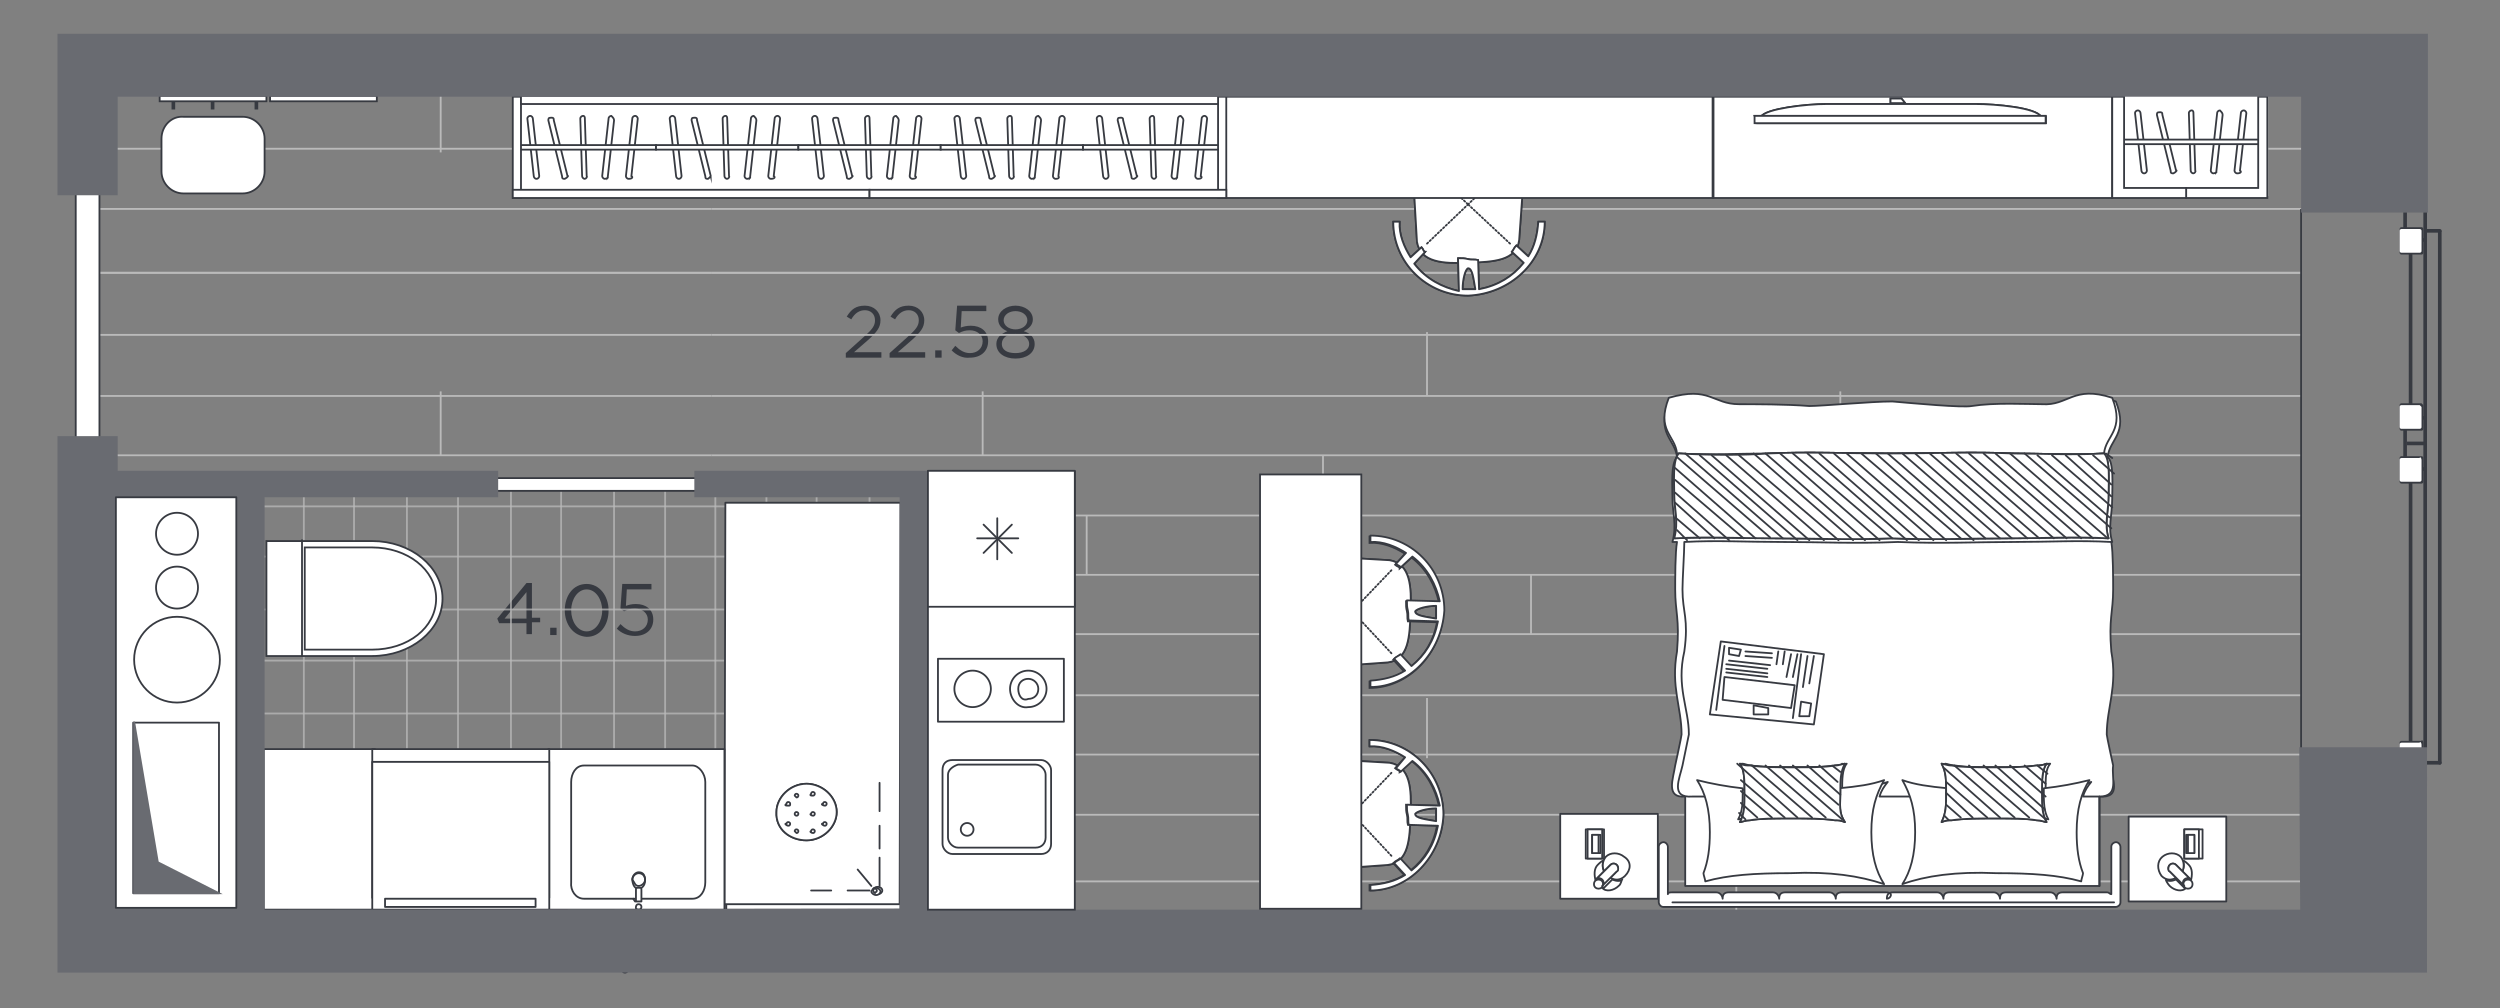 <?xml version="1.0" encoding="utf-8"?>
<!-- Generator: Adobe Illustrator 27.2.0, SVG Export Plug-In . SVG Version: 6.00 Build 0)  -->
<svg version="1.1" id="Слой_1" xmlns="http://www.w3.org/2000/svg" xmlns:xlink="http://www.w3.org/1999/xlink" x="0px" y="0px"
	 viewBox="0 0 274 110.5" style="enable-background:new 0 0 274 110.5;" xml:space="preserve">
<rect x="0" y="0" width="274" height="110.5" fill="#808080" stroke="none"/>
<style type="text/css">
	.st0{fill:#373A41;}
	.st1{opacity:0.74;fill:none;stroke:#BABABA;stroke-width:0.2;stroke-miterlimit:10;enable-background:new    ;}
	.st2{clip-path:url(#SVGID_00000178916490397134276580000015235838948624747193_);}
	.st3{fill:none;}
	.st4{fill:none;stroke:#BABABA;stroke-width:0.2;stroke-miterlimit:10;}
	.st5{fill:#FFFFFF;}
	.st6{fill:#FFFFFF;stroke:#373A41;stroke-width:0.2;stroke-linecap:round;stroke-linejoin:round;stroke-miterlimit:22.926;}
	.st7{fill:none;stroke:#373A41;stroke-width:0.2;stroke-linecap:round;stroke-linejoin:round;stroke-miterlimit:22.926;}
	.st8{fill:#FFFFFF;stroke:#373A41;stroke-width:0.2;stroke-miterlimit:22.926;}
	.st9{fill:none;stroke:#373A41;stroke-width:0.2;stroke-miterlimit:22.926;}
	.st10{fill:#FFFFFF;stroke:#373A41;stroke-width:0.2;stroke-miterlimit:10;}
	.st11{fill:#696B71;stroke:#696B71;stroke-width:0.2;stroke-miterlimit:10;}
	.st12{fill-rule:evenodd;clip-rule:evenodd;fill:#FFFFFF;}
	.st13{fill:#FFFFFF;stroke:#373A41;stroke-width:0.2;stroke-linecap:round;stroke-linejoin:round;stroke-miterlimit:22.926;}
	.st14{fill-rule:evenodd;clip-rule:evenodd;fill:#FFFFFF;stroke:#373A41;stroke-width:0.2;stroke-miterlimit:10;}
	
		.st15{fill:#FFFFFF;stroke:#373A41;stroke-width:0.2;stroke-linecap:round;stroke-linejoin:round;stroke-miterlimit:22.926;stroke-dasharray:0.163,0.243;}
</style>
<g>
	<path class="st0" d="M92.7,38.7l2-1.8c0.9-0.8,1.2-1.2,1.2-1.8c0-0.7-0.5-1.1-1.1-1.1c-0.6,0-1.1,0.3-1.5,1l-0.5-0.3
		c0.5-0.8,1-1.2,2-1.2c1,0,1.7,0.7,1.7,1.6c0,0.8-0.4,1.3-1.4,2.2l-1.5,1.3h3v0.6h-3.9C92.7,39.2,92.7,38.7,92.7,38.7z"/>
	<path class="st0" d="M97.5,38.7l2-1.8c0.9-0.8,1.2-1.2,1.2-1.8c0-0.7-0.5-1.1-1.1-1.1c-0.6,0-1.1,0.3-1.5,1l-0.5-0.3
		c0.5-0.8,1-1.2,2-1.2c1,0,1.7,0.7,1.7,1.6c0,0.8-0.4,1.3-1.4,2.2l-1.5,1.3h3v0.6h-3.9C97.5,39.2,97.5,38.7,97.5,38.7z"/>
	<path class="st0" d="M102.5,38.4h0.7v0.8h-0.7V38.4z"/>
	<path class="st0" d="M104.3,38.4l0.4-0.5c0.5,0.5,1,0.8,1.6,0.8c0.8,0,1.4-0.5,1.4-1.3c0-0.7-0.6-1.2-1.4-1.2
		c-0.5,0-0.8,0.1-1.2,0.3l-0.4-0.3l0.2-2.7h3.2v0.6h-2.7l-0.1,1.8c0.3-0.1,0.6-0.2,1.1-0.2c1.1,0,1.9,0.6,1.9,1.7
		c0,1.1-0.8,1.8-2,1.8C105.5,39.3,104.8,38.9,104.3,38.4z"/>
	<path class="st0" d="M109.2,37.7c0-0.7,0.5-1.1,1.2-1.4c-0.5-0.2-1-0.6-1-1.3c0-0.9,0.9-1.5,1.9-1.5s1.9,0.6,1.9,1.5
		c0,0.6-0.4,1-1,1.3c0.7,0.2,1.2,0.7,1.2,1.4c0,1-0.9,1.6-2.1,1.6S109.2,38.7,109.2,37.7z M112.8,37.7c0-0.6-0.6-1.1-1.5-1.1
		s-1.5,0.4-1.5,1.1c0,0.6,0.5,1,1.5,1C112.2,38.7,112.8,38.3,112.8,37.7z M112.6,35.1c0-0.6-0.6-1-1.3-1s-1.3,0.4-1.3,1
		c0,0.6,0.6,1,1.3,1C112,36.1,112.6,35.7,112.6,35.1z"/>
</g>
<g>
	<path class="st0" d="M57.7,68.3h-3l-0.2-0.5l3.2-3.9h0.6v3.8h0.9v0.5h-0.9v1.3h-0.6L57.7,68.3L57.7,68.3z M57.7,67.8v-2.9l-2.4,2.9
		H57.7z"/>
	<path class="st0" d="M60.2,68.8H61v0.8h-0.7V68.8z"/>
	<path class="st0" d="M61.9,66.9c0-1.6,0.9-2.9,2.4-2.9c1.4,0,2.4,1.3,2.4,2.9c0,1.6-0.9,2.9-2.4,2.9C62.8,69.7,61.9,68.4,61.9,66.9
		z M66,66.9c0-1.2-0.7-2.3-1.7-2.3c-1,0-1.7,1.1-1.7,2.3c0,1.2,0.7,2.3,1.7,2.3C65.3,69.2,66,68.1,66,66.9z"/>
	<path class="st0" d="M67.6,68.9l0.4-0.5c0.5,0.5,1,0.8,1.6,0.8c0.8,0,1.4-0.5,1.4-1.3c0-0.7-0.6-1.2-1.4-1.2
		c-0.5,0-0.8,0.1-1.2,0.3l-0.4-0.3l0.2-2.7h3.2v0.6h-2.7l-0.1,1.8c0.3-0.1,0.6-0.2,1.1-0.2c1.1,0,1.9,0.6,1.9,1.7
		c0,1.1-0.8,1.8-2,1.8C68.8,69.7,68.1,69.4,67.6,68.9z"/>
</g>
<g>
	<line class="st1" x1="102.6" y1="95.1" x2="28.2" y2="95.1"/>
	<line class="st1" x1="102.3" y1="100.6" x2="28.2" y2="100.6"/>
	<line class="st1" x1="102.6" y1="89.5" x2="28.2" y2="89.5"/>
	<line class="st1" x1="102.6" y1="83.7" x2="28.2" y2="83.7"/>
	<line class="st1" x1="102.6" y1="78.2" x2="28.2" y2="78.2"/>
	<line class="st1" x1="102.6" y1="72.4" x2="28.2" y2="72.4"/>
	<line class="st1" x1="102.6" y1="66.8" x2="28.2" y2="66.8"/>
	<line class="st1" x1="102.3" y1="61" x2="28.2" y2="61"/>
	<line class="st1" x1="102.3" y1="55.5" x2="28.2" y2="55.5"/>
	<line class="st1" x1="72.9" y1="53.7" x2="72.9" y2="100.9"/>
	<line class="st1" x1="78.4" y1="53.7" x2="78.4" y2="100.9"/>
	<line class="st1" x1="67.3" y1="53.7" x2="67.3" y2="100.9"/>
	<line class="st1" x1="61.5" y1="53.7" x2="61.5" y2="100.9"/>
	<line class="st1" x1="56" y1="53.7" x2="56" y2="100.9"/>
	<line class="st1" x1="100.8" y1="53.2" x2="100.8" y2="100.9"/>
	<line class="st1" x1="95.3" y1="53.2" x2="95.3" y2="100.9"/>
	<line class="st1" x1="89.5" y1="53.7" x2="89.5" y2="100.9"/>
	<line class="st1" x1="84" y1="53.7" x2="84" y2="100.9"/>
	<line class="st1" x1="50.2" y1="53.7" x2="50.2" y2="100.9"/>
	<line class="st1" x1="44.6" y1="53.7" x2="44.6" y2="100.9"/>
	<line class="st1" x1="38.8" y1="53.7" x2="38.8" y2="100.9"/>
	<line class="st1" x1="33.3" y1="53.7" x2="33.3" y2="100.9"/>
</g>
<g>
	<g>
		<g>
			<defs>
				<polygon id="SVGID_1_" points="252.1,103.1 100.2,103.1 100.2,52.7 27.4,52.7 9.6,52.7 9.6,10.5 252.3,10.5 				"/>
			</defs>
			<clipPath id="SVGID_00000179604762089646725400000018134444817607233190_">
				<use xlink:href="#SVGID_1_"  style="overflow:visible;"/>
			</clipPath>
			<g style="clip-path:url(#SVGID_00000179604762089646725400000018134444817607233190_);">
				<polygon class="st3" points="-41.4,37 46.6,37 46.6,146.4 199.6,146.4 198.9,73.7 146.8,73.7 146.5,-25.4 202.5,-25.1 
					201.8,-82.1 -41.4,-82.1 				"/>
				<g>
					<g>
						<g>
							<g>
								<line class="st4" x1="-208.2" y1="89.3" x2="78" y2="89.3"/>
								<line class="st4" x1="-208.2" y1="82.7" x2="78" y2="82.7"/>
								<line class="st4" x1="-208.2" y1="76.2" x2="78" y2="76.2"/>
								<line class="st4" x1="-208.2" y1="69.5" x2="78" y2="69.5"/>
								<line class="st4" x1="-208.2" y1="63" x2="78" y2="63"/>
								<line class="st4" x1="-208.2" y1="56.5" x2="78" y2="56.5"/>
								<line class="st4" x1="-208.2" y1="49.9" x2="78" y2="49.9"/>
								<line class="st4" x1="-208.2" y1="43.4" x2="78" y2="43.4"/>
								<line class="st4" x1="-208.2" y1="36.7" x2="78" y2="36.7"/>
								<line class="st4" x1="-208.2" y1="29.9" x2="78" y2="29.9"/>
								<line class="st4" x1="10.9" y1="56.5" x2="10.9" y2="49.9"/>
								<line class="st4" x1="10.9" y1="96.1" x2="10.9" y2="89.6"/>
								<line class="st4" x1="48.3" y1="49.9" x2="48.3" y2="42.9"/>
								<line class="st4" x1="36.8" y1="63" x2="36.8" y2="56.5"/>
								<line class="st4" x1="48.3" y1="76.2" x2="48.3" y2="69.5"/>
								<line class="st4" x1="59.6" y1="89.6" x2="59.6" y2="83.1"/>
							</g>
							<g>
								<line class="st4" x1="364" y1="89.3" x2="78" y2="89.3"/>
								<line class="st4" x1="364" y1="82.7" x2="78" y2="82.7"/>
								<line class="st4" x1="364" y1="76.2" x2="78" y2="76.2"/>
								<line class="st4" x1="364" y1="69.5" x2="78" y2="69.5"/>
								<line class="st4" x1="364" y1="63" x2="78" y2="63"/>
								<line class="st4" x1="364" y1="56.5" x2="78" y2="56.5"/>
								<line class="st4" x1="364" y1="49.9" x2="78" y2="49.9"/>
								<line class="st4" x1="364" y1="43.4" x2="78" y2="43.4"/>
								<line class="st4" x1="364" y1="36.7" x2="78" y2="36.7"/>
								<line class="st4" x1="364" y1="29.9" x2="78" y2="29.9"/>
								<line class="st4" x1="156.4" y1="43.4" x2="156.4" y2="36.4"/>
								<line class="st4" x1="201.7" y1="49.9" x2="201.7" y2="42.9"/>
								<line class="st4" x1="145" y1="56.5" x2="145" y2="49.9"/>
								<line class="st4" x1="167.8" y1="69.5" x2="167.8" y2="63"/>
								<line class="st4" x1="201.7" y1="76.2" x2="201.7" y2="69.5"/>
								<line class="st4" x1="156.4" y1="83.1" x2="156.4" y2="76.5"/>
								<line class="st4" x1="190.3" y1="89.6" x2="190.3" y2="83.1"/>
								<line class="st4" x1="145" y1="96.1" x2="145" y2="89.6"/>
								<line class="st4" x1="107.7" y1="49.9" x2="107.7" y2="42.9"/>
								<line class="st4" x1="119.1" y1="63" x2="119.1" y2="56.5"/>
								<line class="st4" x1="107.7" y1="76.2" x2="107.7" y2="69.5"/>
								<line class="st4" x1="96.3" y1="89.6" x2="96.3" y2="83.1"/>
							</g>
						</g>
						<g>
							<g>
								<line class="st4" x1="-208.2" y1="96.6" x2="78" y2="96.6"/>
								<line class="st4" x1="-208.2" y1="103.1" x2="78" y2="103.1"/>
								<line class="st4" x1="-208.2" y1="109.7" x2="78" y2="109.7"/>
								<line class="st4" x1="10.9" y1="89.6" x2="10.9" y2="96.1"/>
								<line class="st4" x1="48.3" y1="109.7" x2="48.3" y2="116.2"/>
								<line class="st4" x1="59.6" y1="96.1" x2="59.6" y2="102.8"/>
							</g>
							<g>
								<line class="st4" x1="364" y1="96.6" x2="78" y2="96.6"/>
								<line class="st4" x1="364" y1="103.1" x2="78" y2="103.1"/>
								<line class="st4" x1="364" y1="109.7" x2="78" y2="109.7"/>
								<line class="st4" x1="201.7" y1="109.7" x2="201.7" y2="116.2"/>
								<line class="st4" x1="156.4" y1="102.8" x2="156.4" y2="109.3"/>
								<line class="st4" x1="190.3" y1="96.1" x2="190.3" y2="102.8"/>
								<line class="st4" x1="145" y1="89.6" x2="145" y2="96.1"/>
								<line class="st4" x1="107.7" y1="109.7" x2="107.7" y2="116.2"/>
								<line class="st4" x1="96.3" y1="96.1" x2="96.3" y2="102.8"/>
							</g>
						</g>
					</g>
					<g>
						<g>
							<g>
								<line class="st4" x1="364" y1="3.3" x2="78" y2="3.3"/>
								<line class="st4" x1="364" y1="9.8" x2="78" y2="9.8"/>
								<line class="st4" x1="364" y1="16.3" x2="78" y2="16.3"/>
								<line class="st4" x1="364" y1="22.9" x2="78" y2="22.9"/>
								<line class="st4" x1="364" y1="29.9" x2="78" y2="29.9"/>
								<line class="st4" x1="156.4" y1="16.3" x2="156.4" y2="23.3"/>
								<line class="st4" x1="201.7" y1="9.8" x2="201.7" y2="16.7"/>
								<line class="st4" x1="145" y1="3.3" x2="145" y2="9.8"/>
								<line class="st4" x1="107.7" y1="9.8" x2="107.7" y2="16.7"/>
								<line class="st4" x1="119.1" y1="-3.3" x2="119.1" y2="3.3"/>
							</g>
							<g>
								<line class="st4" x1="-208.2" y1="3.3" x2="78" y2="3.3"/>
								<line class="st4" x1="-208.2" y1="9.8" x2="78" y2="9.8"/>
								<line class="st4" x1="-208.2" y1="16.3" x2="78" y2="16.3"/>
								<line class="st4" x1="-208.2" y1="22.9" x2="78" y2="22.9"/>
								<line class="st4" x1="-208.2" y1="29.9" x2="78" y2="29.9"/>
								<line class="st4" x1="10.9" y1="3.3" x2="10.9" y2="9.8"/>
								<line class="st4" x1="48.3" y1="9.8" x2="48.3" y2="16.7"/>
								<line class="st4" x1="36.8" y1="-3.3" x2="36.8" y2="3.3"/>
							</g>
						</g>
					</g>
				</g>
			</g>
		</g>
	</g>
</g>
<rect x="265.6" y="23.1" class="st0" width="0.4" height="63"/>
<path class="st0" d="M267.6,25.3L267.6,25.3c-0.4-0.2-0.4,0-0.4,0v58.3c0,0.2,0.2,0.2,0.2,0.2l0,0c0.2,0,0.2-0.2,0.2-0.2V25.3
	C267.6,25.3,267.4,25.1,267.6,25.3z"/>
<path class="st0" d="M266,25.1L266,25.1c-0.2,0.4-0.2,0.4,0,0.4h1.4c0.2,0,0.2-0.2,0.2-0.2l0,0c0-0.2-0.2-0.2-0.2-0.2H266
	C265.8,25.1,265.8,25.3,266,25.1z"/>
<path class="st0" d="M266,83.4L266,83.4c-0.2,0.4-0.2,0.4,0,0.4h1.4c0.2,0,0.2-0.2,0.2-0.2l0,0c0-0.2-0.2-0.2-0.2-0.2H266
	C265.8,83.4,265.8,83.6,266,83.4z"/>
<rect x="264" y="27.8" class="st0" width="0.4" height="16.7"/>
<rect x="264" y="52.9" class="st0" width="0.4" height="28.6"/>
<rect x="263.8" y="48.4" class="st0" width="2" height="0.4"/>
<rect x="265.4" y="45.6" class="st0" width="0.6" height="0.4"/>
<rect x="265.4" y="51.2" class="st0" width="0.6" height="0.4"/>
<rect x="263.4" y="47.1" class="st0" width="0.4" height="3"/>
<rect x="263.4" y="22.9" class="st0" width="0.4" height="2.2"/>
<rect x="263.8" y="26.1" class="st0" width="2.2" height="0.4"/>
<rect x="263.4" y="83.9" class="st0" width="0.4" height="2.2"/>
<rect x="263.8" y="85.2" class="st0" width="2.2" height="0.4"/>
<path class="st0" d="M265.4,81.2h-2.2c0,0-0.2,0-0.2,0.2V84c0,0,0,0.2,0.2,0.2h2.2c0,0,0.2,0,0.2-0.2v-2.6
	C265.6,81.2,265.4,81,265.4,81.2z"/>
<path class="st5" d="M265.2,81.4h-2c0,0-0.2,0-0.2,0.2v2.2c0,0,0,0.2,0.2,0.2h2c0,0,0.2,0,0.2-0.2v-2.2
	C265.4,81.4,265.2,81.2,265.2,81.4z"/>
<path class="st0" d="M265.4,50h-2.2c0,0-0.2,0-0.2,0.2v2.6c0,0,0,0.2,0.2,0.2h2.2c0,0,0.2,0,0.2-0.2v-2.6
	C265.6,50,265.4,50,265.4,50z"/>
<path class="st5" d="M265.2,50.2h-2c0,0-0.2,0-0.2,0.2v2.2c0,0,0,0.2,0.2,0.2h2c0,0,0.2,0,0.2-0.2v-2.2
	C265.4,50.2,265.2,50,265.2,50.2z"/>
<path class="st0" d="M265.4,44.2h-2.2c0,0-0.2,0-0.2,0.2V47c0,0,0,0.2,0.2,0.2h2.2c0,0,0.2,0,0.2-0.2v-2.6L265.4,44.2z"/>
<path class="st5" d="M265.2,44.4h-2c0,0-0.2,0-0.2,0.2v2.2c0,0,0,0.2,0.2,0.2h2c0,0,0.2,0,0.2-0.2v-2.2L265.2,44.4z"/>
<path class="st0" d="M265.4,24.9h-2.2c0,0-0.2,0-0.2,0.2v2.6c0,0,0,0.2,0.2,0.2h2.2c0,0,0.2,0,0.2-0.2v-2.6
	C265.6,24.9,265.4,24.9,265.4,24.9z"/>
<path class="st5" d="M265.2,25.1h-2c0,0-0.2,0-0.2,0.2v2.2c0,0,0,0.2,0.2,0.2h2c0,0,0.2,0,0.2-0.2v-2.2
	C265.4,25.1,265.2,25.1,265.2,25.1z"/>
<rect x="252.1" y="22.9" class="st0" width="0.2" height="63.4"/>
<rect x="8.3" y="18.5" class="st6" width="2.6" height="31"/>
<rect x="50" y="52.4" class="st6" width="28.7" height="1.4"/>
<rect x="79.6" y="56.3" class="st6" width="19.1" height="43.4"/>
<polygon class="st6" points="79.5,55.1 79.4,99.1 98.6,99.1 98.7,55.1 "/>
<path class="st6" d="M88.4,92.1c-1.8,0-3.4-1.2-3.3-3.1c0-1.6,1.5-3.1,3.3-3.1c1.7,0,3.3,1.4,3.3,3.1C91.7,90.6,90.2,92.1,88.4,92.1
	"/>
<path class="st6" d="M85.1,89c0-1.6,1.5-3.1,3.3-3.1c1.7,0,3.3,1.4,3.3,3.1c0,1.6-1.5,3.1-3.3,3.1C86.6,92.1,85,90.9,85.1,89z"/>
<path class="st6" d="M87.3,87.4l-0.2-0.2c0,0,0-0.2,0.2-0.2c0,0,0.2,0,0.2,0.2C87.5,87.2,87.5,87.4,87.3,87.4"/>
<path class="st6" d="M87.3,89.4c0,0-0.2,0-0.2-0.2c0,0,0-0.2,0.2-0.2c0,0,0.2,0,0.2,0.2C87.5,89.2,87.5,89.4,87.3,89.4"/>
<path class="st6" d="M87.3,91.3l-0.2-0.2c0,0,0-0.2,0.2-0.2c0,0,0.2,0,0.2,0.2C87.5,91.1,87.5,91.3,87.3,91.3"/>
<path class="st6" d="M89.1,87.2c-0.2,0-0.4,0-0.2-0.2c0,0,0-0.2,0.2-0.2c0,0,0.2,0,0.2,0.2C89.3,87,89.3,87.2,89.1,87.2"/>
<path class="st6" d="M89.1,89.4c-0.2,0-0.4-0.2-0.2-0.2c0,0,0-0.2,0.2-0.2c0,0,0.2,0,0.2,0.2C89.3,89.2,89.3,89.4,89.1,89.4"/>
<path class="st6" d="M89.1,91.3c-0.2,0-0.4-0.2-0.2-0.2c0,0,0-0.2,0.2-0.2c0,0,0.2,0,0.2,0.2C89.3,91.1,89.3,91.3,89.1,91.3"/>
<path class="st6" d="M90.4,88.3c-0.2,0-0.5-0.2-0.2-0.2c0,0,0-0.2,0.2-0.2c0,0,0.2,0,0.2,0.2C90.6,88.1,90.6,88.3,90.4,88.3"/>
<path class="st6" d="M90.4,90.5c-0.2,0-0.5-0.3-0.2-0.2c0,0,0-0.2,0.2-0.2c0,0,0.2,0,0.2,0.2C90.6,90.3,90.6,90.5,90.4,90.5"/>
<path class="st6" d="M86.4,88.3c-0.2,0-0.5,0-0.2-0.2c0,0,0-0.2,0.2-0.2c0,0,0.2,0,0.2,0.2S86.6,88.3,86.4,88.3"/>
<path class="st6" d="M86.4,90.5c-0.2,0-0.5-0.3-0.2-0.2c0,0,0-0.2,0.2-0.2c0,0,0.2,0,0.2,0.2C86.6,90.3,86.6,90.5,86.4,90.5"/>
<path class="st6" d="M96.2,98c0.3,0,0.5-0.2,0.5-0.4c0-0.2-0.2-0.4-0.5-0.4s-0.5,0.2-0.5,0.4C95.7,97.8,96,98,96.2,98z"/>
<path class="st6" d="M95.9,97.8c0,0,0.2,0,0.2-0.2c0,0,0-0.2-0.2-0.2c0,0-0.2,0-0.2,0.2C95.7,97.8,96,98,95.9,97.8z"/>
<line class="st7" x1="96.4" y1="94" x2="96.4" y2="97.1"/>
<line class="st7" x1="92.9" y1="97.6" x2="95.3" y2="97.6"/>
<line class="st7" x1="94" y1="95.3" x2="95.5" y2="97.1"/>
<line class="st7" x1="96.4" y1="90.5" x2="96.4" y2="93"/>
<line class="st7" x1="88.9" y1="97.6" x2="91.1" y2="97.6"/>
<line class="st7" x1="96.4" y1="85.8" x2="96.4" y2="88.9"/>
<path class="st6" d="M96,97.3c-0.3,0-0.3,0.1-0.5,0.4c0,0.2,0.3,0.4,0.5,0.4c0.3,0,0.5-0.2,0.5-0.4S96.2,97.3,96,97.3"/>
<path class="st6" d="M95.9,97.8c0,0,0.2,0,0.2-0.2c0,0,0-0.2-0.2-0.2c0,0-0.2,0-0.2,0.2C95.7,97.8,96,98,95.9,97.8z"/>
<rect x="60.1" y="82.1" class="st6" width="19.3" height="17.6"/>
<rect x="28.9" y="82.1" class="st6" width="12.2" height="17.6"/>
<path class="st7" d="M62.6,96.7v-11c0-0.9,0.5-1.8,1.4-1.8h11.9c0.7,0,1.4,0.9,1.4,1.8v11c0,0.9-0.5,1.8-1.4,1.8H64
	C63.1,98.5,62.5,97.6,62.6,96.7z"/>
<path class="st7" d="M69.3,96.4c0-0.4,0.4-0.7,0.7-0.7c0.4,0,0.7,0.3,0.7,0.7c0,0.4-0.4,0.7-0.7,0.7C69.6,97.1,69.6,96.8,69.3,96.4z
	"/>
<path class="st7" d="M69.3,96.5c0-0.6,0.4-0.9,0.7-0.9c0.4,0,0.7,0.2,0.7,0.9c0,0.6-0.4,0.9-0.7,0.9C69.6,97.4,69.4,97.1,69.3,96.5z
	"/>
<path class="st7" d="M69.7,99.4c0,0,0-0.3,0.3-0.3c0,0,0.3,0,0.3,0.3c0,0,0,0.3-0.3,0.3C69.6,99.7,69.7,99.4,69.7,99.4z"/>
<path class="st6" d="M70.3,98.8c-0.3,0-0.7,0-0.6,0l0,0v-1.2c0-0.3,0-0.3,0.3-0.3s0.3,0,0.3,0.3V98.8L70.3,98.8
	C70.3,98.8,70,98.8,70.3,98.8z"/>
<line class="st7" x1="69.4" y1="98.5" x2="69.6" y2="98.8"/>
<g>
	<rect x="40.8" y="82.1" class="st6" width="19.4" height="16.3"/>
	<rect x="40.8" y="83.5" class="st6" width="19.4" height="16.2"/>
	<rect x="42.2" y="98.5" class="st6" width="16.5" height="0.9"/>
</g>
<path class="st8" d="M29.2,59.3h11.6c4.2,0,7.7,2.8,7.7,6.3s-3.5,6.3-7.7,6.3H29.2V59.3z"/>
<path class="st9" d="M33.4,60h7h0.4c3.8,0,7,2.4,7,5.6s-3.1,5.6-7,5.6h-0.4h-7V60z"/>
<line class="st7" x1="33.1" y1="71.9" x2="33.1" y2="59.2"/>
<path class="st7" d="M68.2,106.3c0,0,0,0.3,0.3,0.3c0,0,0.3,0,0.3-0.3c0,0,0-0.3-0.3-0.3C68.1,106,68.2,106.3,68.2,106.3z"/>
<path class="st10" d="M20.1,12.8h6.5c1.3,0,2.4,1.1,2.4,2.4v3.6c0,1.3-1.1,2.4-2.4,2.4h-6.5c-1.3,0-2.4-1.1-2.4-2.4v-3.6
	C17.7,13.8,18.8,12.7,20.1,12.8z"/>
<g>
	<g>
		<rect x="23.2" y="11.2" class="st10" width="0.2" height="0.7"/>
		<rect x="28" y="11.2" class="st10" width="0.2" height="0.7"/>
		<rect x="18.9" y="11.2" class="st10" width="0.2" height="0.7"/>
		<rect x="17.5" y="10.5" class="st10" width="11.7" height="0.6"/>
	</g>
</g>
<g>
	<g>
		<rect x="29.6" y="10.5" class="st10" width="11.7" height="0.6"/>
	</g>
</g>
<polygon class="st11" points="252.2,99.8 101.5,99.8 101.5,51.7 76.2,51.7 76.2,54.4 98.7,54.4 98.7,99.7 28.9,99.8 28.9,54.4 
	54.5,54.4 54.5,51.7 12.8,51.7 12.8,47.9 6.4,47.9 6.4,106.5 265.9,106.5 265.9,82 252.1,82 "/>
<rect x="12.7" y="54.5" class="st6" width="13.2" height="45"/>
<g>
	<circle class="st6" cx="19.4" cy="72.3" r="4.7"/>
	<circle class="st6" cx="19.4" cy="64.4" r="2.3"/>
	<circle class="st6" cx="19.4" cy="58.5" r="2.3"/>
	<rect x="14.6" y="79.2" class="st6" width="9.4" height="18.7"/>
	<polygon class="st11" points="14.7,97.9 14.7,79.1 17.3,94.5 24,97.9 	"/>
</g>
<g>
	<g>
		<rect x="171" y="89.2" class="st6" width="10.7" height="9.3"/>
		<g>
			<path class="st12" d="M175.8,95.5c-0.2-0.5-0.2-0.9,0-1.2c-0.2,0-0.5,0.3-0.7,0.5c-0.4,0.4-0.4,1.1-0.2,1.8c0-0.2,0-0.2,0-0.2
				L175.8,95.5 M177.4,97.1c0.3-0.2,0.3-0.7,0.4-0.7c-0.2,0.2-0.6,0.2-1.1,0l-0.9,0.9c-0.2,0-0.2,0-0.2,0
				C176,97.8,176.9,97.6,177.4,97.1"/>
			<path class="st6" d="M175.8,94.3c-0.2,0-0.5,0.3-0.7,0.5c-0.4,0.4-0.4,1.1-0.2,1.8c0-0.2,0-0.2,0-0.2l0.9-0.9
				C175.6,95,175.6,94.6,175.8,94.3z M177.8,96.4c-0.2,0.2-0.6,0.2-1.1,0l-0.9,0.9c-0.2,0-0.2,0-0.2,0c0.4,0.5,1.3,0.3,1.8-0.2
				C177.7,96.9,177.7,96.4,177.8,96.4z"/>
			<path class="st12" d="M178.1,96c0.7-0.7,0.7-1.6-0.1-2.1c-0.6-0.5-1.5-0.5-2,0c-0.4,0.5-0.4,1.1-0.2,1.6l0.7-0.7
				c0.2-0.2,0.5-0.2,0.7,0s0.2,0.5,0,0.7l-0.7,0.7C177,96.5,177.6,96.5,178.1,96"/>
			<path class="st6" d="M178,93.9c-0.6-0.5-1.5-0.5-2,0c-0.4,0.5-0.4,1.1-0.2,1.6l0.7-0.7c0.2-0.2,0.5-0.2,0.7,0s0.2,0.5,0,0.7
				l-0.7,0.7c0.5,0.3,1.1,0.3,1.6-0.2C178.8,95.3,178.8,94.4,178,93.9z"/>
			<path class="st12" d="M175.6,97.1c0.2,0,0.2-0.5,0-0.7s-0.5-0.2-0.7,0s-0.2,0.5,0,0.7S175.4,97.3,175.6,97.1"/>
			<circle class="st6" cx="175.2" cy="96.9" r="0.5"/>
			<path class="st12" d="M177.2,95.5c0.2,0,0.2-0.5,0-0.7s-0.5-0.2-0.7,0l-1.6,1.6c0.2-0.2,0.5-0.2,0.7,0s0.2,0.5,0,0.7L177.2,95.5"
				/>
			<path class="st6" d="M177.2,94.8c-0.2-0.2-0.5-0.2-0.7,0l-1.6,1.6c0.2-0.2,0.5-0.2,0.7,0s0.2,0.5,0,0.7l1.6-1.6
				C177.4,95.5,177.4,95,177.2,94.8z"/>
			<rect x="173.8" y="90.9" class="st12" width="2" height="3.2"/>
			<rect x="173.8" y="90.9" class="st6" width="2" height="3.2"/>
			<rect x="174" y="90.9" class="st12" width="1.6" height="3.2"/>
			<rect x="174" y="90.9" class="st6" width="1.6" height="3.2"/>
			<rect x="174.5" y="91.5" class="st12" width="0.9" height="2"/>
			<rect x="174.5" y="91.5" class="st6" width="0.9" height="2"/>
			<rect x="174.5" y="91.5" class="st12" width="0.7" height="2"/>
			<rect x="174.5" y="91.5" class="st6" width="0.7" height="2"/>
		</g>
	</g>
	<g>
		<rect x="233.3" y="89.5" class="st6" width="10.7" height="9.3"/>
		<g>
			<path class="st12" d="M239.2,95.5c0.2-0.5,0.2-0.9,0-1.2c0.2,0,0.5,0.3,0.7,0.5c0.4,0.4,0.4,1.1,0.2,1.8c0-0.2,0-0.2,0-0.2
				L239.2,95.5 M237.8,97.1c-0.2-0.2-0.5-0.7-0.4-0.7c0.2,0.2,0.6,0.2,1.1,0l0.9,0.9c0.2,0,0.2,0,0.2,0
				C239.2,97.8,238.3,97.6,237.8,97.1"/>
			<path class="st6" d="M239.2,94.3c0.2,0,0.5,0.3,0.7,0.5c0.4,0.4,0.4,1.1,0.2,1.8c0-0.2,0-0.2,0-0.2l-0.9-0.9
				C239.4,95,239.4,94.6,239.2,94.3z M237.4,96.4c0.2,0.2,0.6,0.2,1.1,0l0.9,0.9c0.2,0,0.2,0,0.2,0c-0.4,0.5-1.3,0.3-1.8-0.2
				C237.6,96.9,237.3,96.4,237.4,96.4z"/>
			<path class="st12" d="M236.9,96c-0.5-0.7-0.5-1.6,0.1-2.1c0.6-0.5,1.5-0.5,2,0c0.4,0.5,0.4,1.1,0.2,1.6l-0.7-0.7
				c-0.2-0.2-0.5-0.2-0.7,0c-0.2,0.2-0.2,0.5,0,0.7l0.7,0.7C238,96.5,237.4,96.5,236.9,96"/>
			<path class="st6" d="M237,93.9c0.6-0.5,1.5-0.5,2,0c0.4,0.5,0.4,1.1,0.2,1.6l-0.7-0.7c-0.2-0.2-0.5-0.2-0.7,0
				c-0.2,0.2-0.2,0.5,0,0.7l0.7,0.7c-0.5,0.3-1.1,0.3-1.6-0.2C236.4,95.3,236.4,94.4,237,93.9z"/>
			<path class="st12" d="M239.4,97.1c-0.2,0-0.2-0.5,0-0.7c0.2-0.2,0.5-0.2,0.7,0c0.2,0.2,0.2,0.5,0,0.7
				C239.9,97.3,239.6,97.3,239.4,97.1"/>
			<circle class="st6" cx="239.8" cy="96.9" r="0.5"/>
			<path class="st12" d="M237.8,95.5c-0.2,0-0.2-0.5,0-0.7c0.2-0.2,0.5-0.2,0.7,0l1.6,1.6c-0.2-0.2-0.5-0.2-0.7,0s-0.2,0.5,0,0.7
				L237.8,95.5"/>
			<path class="st6" d="M237.8,94.8c0.2-0.2,0.5-0.2,0.7,0l1.6,1.6c-0.2-0.2-0.5-0.2-0.7,0s-0.2,0.5,0,0.7l-1.6-1.6
				C237.6,95.5,237.6,95,237.8,94.8z"/>
			<rect x="239.4" y="90.9" class="st12" width="2" height="3.2"/>
			<rect x="239.4" y="90.9" class="st6" width="2" height="3.2"/>
			<rect x="239.4" y="90.9" class="st12" width="1.6" height="3.2"/>
			<rect x="239.4" y="90.9" class="st6" width="1.6" height="3.2"/>
			<rect x="239.6" y="91.5" class="st12" width="0.9" height="2"/>
			<rect x="239.6" y="91.5" class="st6" width="0.9" height="2"/>
			<rect x="239.8" y="91.5" class="st12" width="0.7" height="2"/>
			<rect x="239.8" y="91.5" class="st6" width="0.7" height="2"/>
		</g>
	</g>
	<g>
		<path class="st12" d="M206.7,97.8c0.9,0,0.5,0.7,0.1,0.7c0-0.5,0.2-0.7,0.7-0.7h4.8c0.5,0,0.7,0.5,0.7,0.7c0-0.5,0.2-0.7,0.7-0.7
			h4.8c0.5,0,0.7,0.5,0.7,0.7c0-0.5,0.2-0.7,0.7-0.7h4.8c0.5,0,0.7,0.5,0.7,0.7c0-0.5,0.2-0.7,0.7-0.7h4.8c0.3,0,0.3,0.2,0.5,0.2
			v-5.2c0-0.3,0.3-0.5,0.5-0.5l0,0c0.3,0,0.5,0.3,0.5,0.5v6.1c0,0.3-0.3,0.5-0.5,0.5h-49.6c-0.3,0-0.5-0.3-0.5-0.5v-6.1
			c0-0.3,0.3-0.5,0.5-0.5l0,0c0.3,0,0.5,0.3,0.5,0.5V98c0-0.2,0.3-0.2,0.5-0.2h4.8c0.5,0,0.7,0.5,0.7,0.7c0-0.5,0.2-0.7,0.7-0.7h4.8
			c0.5,0,0.7,0.5,0.7,0.7c0-0.5,0.2-0.7,0.7-0.7h4.8c0.5,0,0.7,0.5,0.7,0.7c0-0.5,0.2-0.7,0.7-0.7H206.7"/>
		<path class="st6" d="M206.8,98.5c0-0.5,0.2-0.7,0.7-0.7h4.8c0.5,0,0.7,0.5,0.7,0.7c0-0.5,0.2-0.7,0.7-0.7h4.8
			c0.5,0,0.7,0.5,0.7,0.7c0-0.5,0.2-0.7,0.7-0.7h4.8c0.5,0,0.7,0.5,0.7,0.7c0-0.5,0.2-0.7,0.7-0.7h4.8c0.3,0,0.3,0.2,0.5,0.2v-5.2
			c0-0.3,0.3-0.5,0.5-0.5l0,0c0.3,0,0.5,0.3,0.5,0.5v6.1c0,0.3-0.3,0.5-0.5,0.5h-49.6c-0.3,0-0.5-0.3-0.5-0.5v-6.1
			c0-0.3,0.3-0.5,0.5-0.5l0,0c0.3,0,0.5,0.3,0.5,0.5V98c0-0.2,0.3-0.2,0.5-0.2h4.8c0.5,0,0.7,0.5,0.7,0.7c0-0.5,0.2-0.7,0.7-0.7h4.8
			c0.5,0,0.7,0.5,0.7,0.7c0-0.5,0.2-0.7,0.7-0.7h4.8c0.5,0,0.7,0.5,0.7,0.7c0-0.5,0.2-0.7,0.7-0.7h4.8
			C207.6,97.8,207.2,98.5,206.8,98.5z"/>
		<path class="st6" d="M184.7,97.1v-9.8c-2.2,0.2-1.3-2-1.1-3.4c0,0,0.7-3.2,0.7-3.4c0-3-1.2-5.2-0.5-9.1c0.3-3.6-0.2-4.3-0.2-6.8
			c0-1.1,0-4.1,0.2-5.2c-0.3,0-0.3,0-0.5,0c0.5-1.9,0-3.2,0-4.8c0-1.3-0.2-3.8,0.5-4.5c-0.2-2-2.3-2.5-0.9-6.1
			c4.5-1.3,4.8,0.7,7.7,0.7c1.6,0,5.2,0,7.7,0.2c1.4,0,6.8-0.5,9.1-0.5s7.5,0.7,9.1,0.5c2.5-0.4,6.3,0,7.7-0.2
			c3.6-0.2,3.6-2.1,7.7-0.7c1.4,3.6-0.7,4.1-0.9,6.1c0.7,0.6,0.5,3.1,0.5,4.5c0,1.9-0.5,3.2,0,4.8c-0.3,0-0.3,0-0.5,0
			c0,1.1,0.2,4.1,0.2,5.2c0,2.5-0.7,3.2-0.2,6.8c0.9,3.9-0.5,6.2-0.5,9.1l0.7,3.4c0.3,1.4,1.4,3.6-1.1,3.4v9.8H184.7z"/>
		<path class="st6" d="M216.1,44.5c2.5-0.4,6.1-0.2,7.7-0.2c2.9,0.2,3.4-2.1,7.7-0.7c1.4,3.6-0.7,4.1-0.9,6.1c-3.6,0.2-7.1,0-10,0
			c-4.6-0.2-8.2,0-13.4,0c-5,0-8.9-0.2-13.4,0c-3,0-6.4,0.2-10,0c-0.2-2-2.3-2.5-0.9-6.1c4.5-1.3,4.8,0.7,7.7,0.7
			c1.6,0,5.2,0,7.7,0.2c1.4,0,6.8-0.5,9.1-0.5C209.7,44.2,215.1,44.7,216.1,44.5z M231.6,83.9c0,0-0.7-3.2-0.7-3.4
			c0-3,1.2-5.2,0.5-9.1c-0.3-3.6,0.2-4.3,0.2-6.8c0-1.1,0-4.1-0.2-5.2c-3.7-0.2-6.6,0-10.7,0c-4.1,0-7.9,0.2-12.7,0
			c-4.8,0.2-8.4,0-12.7,0c-4.1,0-7.1-0.2-10.7,0c0,1.1-0.2,4.1-0.2,5.2c0,2.5,0.7,3.2,0.2,6.8c-0.9,3.9,0.5,6.2,0.5,9.1l-0.7,3.4
			c-0.3,1.4-1.4,3.6,1.1,3.4h1.8c-0.2-0.5-0.4-1.1-0.9-1.6c1.6,0.4,3.2,0.7,5,0.9c0-1.1,0-2.2-0.5-2.9c0.4,0,0.6,0.2,1.1,0.2
			c1.2,0.2,2.8,0.2,4.8,0.2c1.8,0,3.1,0,4.5-0.2c0.4,0,0.6,0,1.1-0.2l0,0c-0.5,0.6-0.5,1.8-0.5,2.9c2.1-0.2,3.6-0.4,5-0.9
			c-0.4,0.5-0.7,0.9-0.9,1.6h1.8h1.8c-0.2-0.5-0.4-1.1-0.9-1.6c1.6,0.4,3.2,0.7,5,0.9c0-1.1,0-2.2-0.5-2.9l0,0
			c0.2,0,0.6,0.2,1.1,0.2c1.1,0.2,2.7,0.2,4.5,0.2c1.9,0,3.4,0,4.8-0.2c0.4,0,0.6-0.2,1.1-0.2c-0.5,0.6-0.5,1.5-0.5,2.9
			c2.1-0.2,3.6-0.4,5-0.9c-0.4,0.5-0.7,0.9-0.9,1.6h1.8C232.3,87.3,231.4,85.3,231.6,83.9z"/>
		<path class="st6" d="M218.8,95.7c3.9,0,6.8,0.2,9.3,0.9c0-0.2,0.2-0.7,0.2-0.9c-0.5-1.3-0.7-2.7-0.7-4.5c0-2.5,0.5-4.3,1.4-5.7
			c-1.6,0.4-3.2,0.7-5,0.9v0.2c0,1.4,0,2.3,0.5,3.2l0,0c-0.2,0-0.6-0.2-1.1-0.2c-1.1-0.2-2.7-0.2-4.5-0.2c-1.9,0-3.4,0-4.8,0.2
			c-0.4,0-0.6,0.2-1.1,0.2c0.5-0.7,0.5-1.8,0.5-3.2v-0.2c-2.1-0.2-3.6-0.4-5-0.9c0.9,1.6,1.4,3.2,1.4,5.7s-0.5,4.3-1.4,5.7
			C211,96,214.4,95.5,218.8,95.7z"/>
		<path class="st6" d="M196.2,95.7c-3.9,0-6.8,0.2-9.3,0.9c0-0.2-0.2-0.7-0.2-0.9c0.5-1.3,0.7-2.7,0.7-4.5c0-2.5-0.5-4.3-1.4-5.7
			c1.6,0.4,3.2,0.7,5,0.9v0.2c0,1.4,0,2.3-0.5,3.2l0,0c0.2,0,0.6-0.2,1.1-0.2c1.1-0.2,2.6-0.2,4.5-0.2c1.9,0,3.4,0,4.8,0.2
			c0.4,0,0.6,0.2,1.1,0.2c-0.5-0.7-0.5-1.8-0.5-3.2v-0.2c2.1-0.2,3.6-0.4,5-0.9c-0.9,1.6-1.4,3.2-1.4,5.7s0.5,4.3,1.4,5.7
			C203.8,96,200.6,95.5,196.2,95.7z"/>
		<path class="st6" d="M213.3,86.9c0-1.4,0-2.3-0.5-3.2l0,0c0.2,0,0.6,0.2,1.1,0.2c1.1,0.2,2.7,0.2,4.5,0.2c1.9,0,3.4,0,4.8-0.2
			c0.4,0,0.6,0,1.1-0.2c-0.5,0.7-0.5,1.8-0.5,3.2s0,2.3,0.5,3.2l0,0c-0.2,0-0.6-0.2-1.1-0.2c-1.1-0.2-2.7-0.2-4.5-0.2
			c-1.9,0-3.4,0-4.8,0.2c-0.4,0-0.6,0-1.1,0.2C213.3,89.1,213.3,88.2,213.3,86.9z M201.7,86.9c0-1.4,0-2.3,0.5-3.2l0,0
			c-0.2,0-0.6,0.2-1.1,0.2c-1.1,0.2-2.7,0.2-4.5,0.2c-1.9,0-3.4,0-4.8-0.2c-0.4,0-0.6,0-1.1-0.2c0.5,0.7,0.5,1.8,0.5,3.2
			s0,2.3-0.5,3.2l0,0c0.2,0,0.6-0.2,1.1-0.2c1.1-0.2,2.6-0.2,4.5-0.2c1.9,0,3.4,0,4.8,0.2c0.4,0,0.6,0,1.1,0.2
			C201.5,89.1,201.7,88.2,201.7,86.9z"/>
		<path class="st6" d="M193.8,49.7c4.6-0.2,8.2,0,13.4,0c5,0,8.9-0.2,13.4,0c3,0,6.4,0.2,10,0c0.7,0.6,0.5,3.1,0.5,4.5
			c0,1.9-0.5,3.2,0,4.8c-3.8-0.2-7,0-11.1,0c-4.1,0-7.9,0.2-12.7,0c-4.8,0.2-8.4,0-12.7,0s-7.2-0.2-11.1,0c0.5-1.9,0-3.2,0-4.8
			c0-1.3-0.2-3.8,0.5-4.5C187.6,49.9,191.1,49.9,193.8,49.7z"/>
		<line class="st6" x1="230.1" y1="97.1" x2="230.1" y2="87.3"/>
		<path class="st6" d="M189,75.3l1.1,1.6 M189.2,74.2l2.5,2.7 M190.6,74.4l2.5,2.7 M192.2,74.6l2.5,2.7 M193.5,74.7l2.5,2.9
			 M195.1,74.8l1.4,1.6 M196.7,75.1L196.7,75.1"/>
		<polygon class="st6" points="188.6,70.3 187.4,78.3 198.8,79.4 199.9,71.7 		"/>
		<line class="st6" x1="196.5" y1="78.7" x2="197.4" y2="71.7"/>
		<line class="st6" x1="188.1" y1="77.8" x2="189" y2="70.8"/>
		<line class="st6" x1="198.3" y1="74.9" x2="198.8" y2="71.9"/>
		<path class="st6" d="M194.2,72.1l-2.9-0.2 M194.2,71.6l-2.9-0.2"/>
		<path class="st6" d="M193.7,73.3l-4.5-0.5 M194,72.9l-4.5-0.5"/>
		<path class="st6" d="M193.7,74.2l-4.5-0.5 M193.7,73.8l-4.5-0.5"/>
		<line class="st6" x1="197.6" y1="75.3" x2="198.1" y2="71.9"/>
		<path class="st6" d="M196.5,74.2l0.5-2.5 M195.8,74.2l0.5-2.5 M195.4,72.8l0.2-1.4 M194.7,72.8l0.2-1.4"/>
		<polygon class="st6" points="197.4,76.9 197.2,78.5 198.3,78.5 198.5,77.1 		"/>
		<polygon class="st6" points="189,74.2 188.8,76.7 196.3,77.6 196.7,75.1 		"/>
		<polygon class="st6" points="192.2,77.3 192.2,78.3 193.8,78.3 193.8,77.6 		"/>
		<polygon class="st6" points="190.8,71.2 190.6,71.9 189.5,71.7 189.5,71 		"/>
		<path class="st12" d="M212.8,90.1c0.5-1,0.5-1.9,0.5-3.2c0-1.4,0-2.3-0.5-3.2l0,0c0.2,0,0.6,0.2,1.1,0.2c1.1,0.2,2.7,0.2,4.5,0.2
			c1.9,0,3.4,0,4.8-0.2c0.4,0,0.6,0,1.1-0.2c-0.5,0.7-0.5,1.8-0.5,3.2s0,2.3,0.5,3.2l0,0c-0.2,0-0.6-0.2-1.1-0.2
			c-1.1-0.2-2.7-0.2-4.5-0.2c-1.9,0-3.4,0-4.8,0.2C213.5,89.9,213.3,89.9,212.8,90.1 M202.2,90.1c-0.7-1-0.5-1.9-0.5-3.2
			c0-1.4,0-2.3,0.5-3.2l0,0c-0.2,0-0.6,0.2-1.1,0.2c-1.1,0.2-2.7,0.2-4.5,0.2c-1.9,0-3.4,0-4.8-0.2c-0.4,0-0.6,0-1.1-0.2
			c0.5,0.7,0.5,1.8,0.5,3.2s0,2.3-0.5,3.2l0,0c0.2,0,0.6-0.2,1.1-0.2c1.1-0.2,2.6-0.2,4.5-0.2c1.9,0,3.4,0,4.8,0.2
			C201.5,89.9,201.7,89.9,202.2,90.1 M184,49.7c3.6,0.2,7.1,0.2,9.8,0c4.6-0.2,8.2,0,13.4,0c5,0,8.9-0.2,13.4,0c3,0,6.4,0.2,10,0
			c0.7,0.6,0.5,3.1,0.5,4.5c0,1.9-0.5,3.2,0,4.8c-3.8-0.2-7,0-11.1,0c-4.1,0-7.9,0.2-12.7,0c-4.8,0.2-8.4,0-12.7,0s-7.2-0.2-11.1,0
			c0.5-1.9,0-3.2,0-4.8C183.5,52.9,183.3,50.4,184,49.7"/>
		<path class="st6" d="M213.3,86.9c0-1.4,0-2.3-0.5-3.2l0,0c0.2,0,0.6,0.2,1.1,0.2c1.1,0.2,2.7,0.2,4.5,0.2c1.9,0,3.4,0,4.8-0.2
			c0.4,0,0.6,0,1.1-0.2c-0.5,0.7-0.5,1.8-0.5,3.2s0,2.3,0.5,3.2l0,0c-0.2,0-0.6-0.2-1.1-0.2c-1.1-0.2-2.7-0.2-4.5-0.2
			c-1.9,0-3.4,0-4.8,0.2c-0.4,0-0.6,0-1.1,0.2C213.3,89.1,213.3,88.2,213.3,86.9z M201.7,86.9c0-1.4,0-2.3,0.5-3.2l0,0
			c-0.2,0-0.6,0.2-1.1,0.2c-1.1,0.2-2.7,0.2-4.5,0.2c-1.9,0-3.4,0-4.8-0.2c-0.4,0-0.6,0-1.1-0.2c0.5,0.7,0.5,1.8,0.5,3.2
			s0,2.3-0.5,3.2l0,0c0.2,0,0.6-0.2,1.1-0.2c1.1-0.2,2.6-0.2,4.5-0.2c1.9,0,3.4,0,4.8,0.2c0.4,0,0.6,0,1.1,0.2
			C201.5,89.1,201.7,88.2,201.7,86.9z M193.8,49.7c4.6-0.2,8.2,0,13.4,0c5,0,8.9-0.2,13.4,0c3,0,6.4,0.2,10,0
			c0.7,0.6,0.5,3.1,0.5,4.5c0,1.9-0.5,3.2,0,4.8c-3.8-0.2-7,0-11.1,0c-4.1,0-7.9,0.2-12.7,0c-4.8,0.2-8.4,0-12.7,0s-7.2-0.2-11.1,0
			c0.5-1.9,0-3.2,0-4.8c0-1.3-0.2-3.8,0.5-4.5C187.6,49.9,191.1,49.9,193.8,49.7z"/>
		<line class="st6" x1="183.3" y1="98.9" x2="231.7" y2="98.9"/>
		<path class="st6" d="M231.5,50.2l-0.7-0.5 M231.7,51.9l-2.3-2 M231.4,53.1l-3.6-3.2 M231.4,54.4l-5-4.5 M231.5,55.6l-6.6-5.7
			 M231.2,56.7l-7.9-6.8 M231.4,57.9l-9.5-8.2 M231,59l-10.7-9.3 M229.4,59l-10.7-9.3 M228.1,59l-10.7-9.3 M226.5,59l-10.7-9.3
			 M225.1,59l-10.7-9.3 M223.5,59l-10.7-9.3 M222.2,59l-10.7-9.3 M220.5,59l-10.6-9.3 M219.2,59l-10.7-9.3 M217.6,59l-10.7-9.3
			 M216.3,59.2l-10.7-9.5 M214.9,59L204,49.7 M213.3,59.2l-10.9-9.5 M211.9,59.2L201,49.7 M210.3,59.2l-10.9-9.5 M209,59.2
			l-10.9-9.5 M207.4,59l-10.9-9.3 M206,59.2l-10.9-9.5 M204.4,59.2l-10.9-9.5 M203.1,59.2l-10.9-9.5 M201.5,59.2l-10.9-9.3
			 M199.9,59.2l-10.7-9.3 M198.3,59.2l-10.7-9.3 M197,59.2l-10.7-9.3 M195.4,59l-10.7-9.3 M194,58.9l-10.2-8.8 M192.4,59l-8.8-7.7
			 M191.1,59l-7.5-6.4 M189.5,59.2l-5.9-5.2 M187.9,59l-4.3-3.9 M186.3,59l-2.7-2.3 M184.9,59.2l-1.1-1.1"/>
		<path class="st6" d="M224.4,83.7L224.4,83.7 M224.4,84.8l-1.1-0.9 M224.2,85.9l-2.3-2 M224.2,87.3l-3.9-3.4 M224.1,88.7l-5.4-4.8
			 M224.2,89.8l-6.8-5.9 M222.4,89.6l-6.6-5.7 M220.8,89.6l-6.6-5.7 M219.2,89.6l-6.1-5.4 M217.8,89.6l-4.5-3.9 M216.2,89.6
			l-2.9-2.7 M214.9,89.6l-1.6-1.4 M213.6,89.9l-0.5-0.5 M201.9,83.7L201.9,83.7 M201.7,84.6l-0.9-0.7 M201.4,85.7l-2-1.8
			 M201.7,87.1l-3.6-3.2 M201.5,88.2l-5-4.3 M201.9,89.8l-6.8-5.9 M200.1,89.6l-6.6-5.7 M198.6,89.6l-6.6-5.7 M197,89.6l-6.6-5.9
			 M195.6,89.6l-4.8-4.1 M194.2,89.6l-3.4-2.9 M192.6,89.6l-1.8-1.6 M191.3,89.8l-0.7-0.7"/>
	</g>
</g>
<g>
	<g>
		<polygon class="st10" points="101.7,99.7 117.8,99.7 117.8,51.7 101.7,51.7 		"/>
		<g>
			<polygon class="st6" points="101.7,66.5 117.8,66.5 117.8,51.6 117.8,51.6 117.8,51.6 101.7,51.6 			"/>
			<line class="st7" x1="109.3" y1="61.3" x2="109.3" y2="56.8"/>
			<line class="st7" x1="107.1" y1="59" x2="111.6" y2="59"/>
			<line class="st7" x1="107.8" y1="60.6" x2="110.9" y2="57.5"/>
			<line class="st7" x1="107.8" y1="57.5" x2="110.9" y2="60.6"/>
		</g>
		<g>
			<rect x="102.8" y="72.2" class="st6" width="13.8" height="6.9"/>
			<path class="st6" d="M112.7,77.5c1.1,0,2-0.9,2-2s-0.9-2-2-2c-1.1,0-2,0.9-2,2S111.6,77.7,112.7,77.5z"/>
			<path class="st6" d="M106.6,77.5c1.1,0,2-0.9,2-2s-0.9-2-2-2s-2,0.9-2,2S105.5,77.5,106.6,77.5z"/>
			<path class="st6" d="M112.7,76.6c0.6,0,1.1-0.4,1.1-1.1c0-0.6-0.5-1.1-1.1-1.1c-0.6,0-1.1,0.4-1.1,1.1S112,76.9,112.7,76.6z"/>
		</g>
		<g>
			<path class="st6" d="M104.4,83.3h9.7c0.6,0,1.1,0.6,1.1,1.1v8.1c0,0.6-0.4,1.1-1.1,1.1h-9.7c-0.6,0-1.1-0.6-1.1-1.1v-8.1
				C103.3,83.7,103.7,83.3,104.4,83.3z"/>
			<path class="st6" d="M105,83.8h8.5c0.6,0,1.1,0.6,1.1,1.1v6.9c0,0.6-0.4,1.1-1.1,1.1H105c-0.6,0-1.1-0.6-1.1-1.1v-6.9
				C103.9,84.4,104.4,84,105,83.8z"/>
			<ellipse class="st13" cx="106" cy="90.9" rx="0.7" ry="0.7"/>
		</g>
	</g>
	<g>
		<path class="st14" d="M152.3,61.4c2.3,0.4,2.4,2.9,2.3,5.6c-0.1,2.8-0.2,5.3-2.5,5.6l-8.4,0.6c-0.7,0-1.2-0.4-1.2-1.1V61.9
			c0-0.7,0.4-1,1.1-1L152.3,61.4z"/>
		<path class="st8" d="M152.3,61.4c2.3,0.4,2.4,2.9,2.3,5.6c-0.1,2.8-0.2,5.3-2.5,5.6l-8.4,0.6c-0.7,0-1.2-0.4-1.2-1.1V61.9
			c0-0.7,0.4-1,1.1-1L152.3,61.4z"/>
		<path class="st14" d="M157.4,66.4c-1,0-2.1,0.3-2.3,0.6c0,0.5,1.2,0.6,2.3,0.8c0-0.2,0-0.5,0-0.7S157.4,66.6,157.4,66.4 M158.2,67
			c-0.2,4.6-3.8,8.4-8.1,8.4v-0.7c1.4-0.1,2.7-0.4,3.8-1.1l-1.2-1.3c0.3-0.3,0.5-0.3,0.7-0.5l1.2,1.3c1.5-1.2,2.5-2.8,2.9-4.9
			l-3.2-0.1c-0.1-0.4,0-0.7-0.1-1.1c-0.1-0.4-0.1-0.6-0.1-1.1l3.6,0.1c-0.4-1.8-1.3-3.6-3-4.9l-1.3,1.2c0-0.2-0.3-0.2-0.5-0.4
			l1.1-1.2c-1.1-0.7-2.5-1.3-3.9-1.2v-0.7C154.6,58.8,158.2,62.5,158.2,67"/>
		<path class="st6" d="M155.1,67c0,0.5,1.2,0.6,2.3,0.8c0-0.2,0-0.5,0-0.7s0-0.5,0-0.7C156.4,66.4,155.3,66.7,155.1,67z M150.2,75.3
			v-0.7c1.4-0.1,2.7-0.4,3.8-1.1l-1.2-1.3c0.3-0.3,0.5-0.3,0.7-0.5l1.2,1.3c1.5-1.2,2.5-2.8,2.9-4.9l-3.2-0.1
			c-0.1-0.4,0-0.7-0.1-1.1c-0.1-0.4-0.1-0.6-0.1-1.1l3.6,0.1c-0.4-1.8-1.3-3.6-3-4.9l-1.3,1.2c0-0.2-0.3-0.2-0.5-0.4l1.1-1.2
			c-1.1-0.7-2.5-1.3-3.9-1.2v-0.7c4.5,0,8.1,3.7,8.1,8.2C158,71.6,154.4,75.3,150.2,75.3z"/>
		<path class="st15" d="M144,71.5l4.3-4.5 M152.5,71.6l-4.3-4.6 M152.5,62.5l-4.3,4.5 M144,62.4l4.3,4.6"/>
	</g>
	<g>
		<path class="st14" d="M152.3,83.6c2.3,0.4,2.4,2.9,2.3,5.6c-0.1,2.8-0.2,5.3-2.5,5.6l-8.4,0.6c-0.7,0-1.2-0.4-1.2-1.1V84.1
			c0-0.7,0.4-1,1.1-1L152.3,83.6z"/>
		<path class="st8" d="M152.3,83.6c2.3,0.4,2.4,2.9,2.3,5.6c-0.1,2.8-0.2,5.3-2.5,5.6l-8.4,0.6c-0.7,0-1.2-0.4-1.2-1.1V84.1
			c0-0.7,0.4-1,1.1-1L152.3,83.6z"/>
		<path class="st14" d="M157.4,88.6c-1,0-2.1,0.3-2.3,0.6c0,0.5,1.2,0.6,2.3,0.8c0-0.2,0-0.5,0-0.7S157.4,88.8,157.4,88.6
			 M158.2,89.3c-0.2,4.6-3.8,8.3-8.1,8.3V97c1.4-0.1,2.7-0.4,3.8-1.1l-1.2-1.3c0.3-0.3,0.5-0.3,0.7-0.5l1.2,1.3
			c1.5-1.2,2.5-2.8,2.9-4.9l-3.2-0.1c-0.1-0.4,0-0.7-0.1-1.1c-0.1-0.4-0.1-0.6-0.1-1.1l3.6,0.1c-0.4-1.8-1.3-3.6-3-4.9l-1.3,1.2
			c0-0.2-0.3-0.2-0.5-0.4L154,83c-1.1-0.7-2.5-1.3-3.9-1.2v-0.7C154.6,81.1,158.2,84.8,158.2,89.3"/>
		<path class="st6" d="M155.1,89.2c0,0.5,1.2,0.6,2.3,0.8c0-0.2,0-0.5,0-0.7s0-0.5,0-0.7C156.4,88.6,155.3,88.9,155.1,89.2z
			 M150.2,97.6V97c1.4-0.1,2.7-0.4,3.8-1.1l-1.2-1.3c0.3-0.3,0.5-0.3,0.7-0.5l1.2,1.3c1.5-1.2,2.5-2.8,2.9-4.9l-3.2-0.1
			c-0.1-0.4,0-0.7-0.1-1.1c-0.1-0.4-0.1-0.6-0.1-1.1l3.6,0.1c-0.4-1.8-1.3-3.6-3-4.9l-1.3,1.2c0-0.2-0.3-0.2-0.5-0.4L154,83
			c-1.1-0.7-2.5-1.3-3.9-1.2v-0.7c4.5,0,8.1,3.7,8.1,8.2C158,93.9,154.4,97.6,150.2,97.6z"/>
		<path class="st15" d="M144,93.7l4.3-4.5 M152.5,93.8l-4.3-4.6 M152.5,84.7l-4.3,4.5 M144,84.6l4.3,4.6"/>
	</g>
	<rect x="138.1" y="52" class="st10" width="11.1" height="47.6"/>
</g>
<g>
	<rect x="230.5" y="8.6" class="st5" width="18.1" height="12.9"/>
	<g>
		<path class="st14" d="M155.3,26.5c0.4,2.3,2.9,2.4,5.6,2.3c2.8-0.1,5.3-0.2,5.6-2.5l0.6-8.4c0-0.7-0.4-1.2-1.1-1.2h-10.2
			c-0.7,0-1,0.4-1,1.1L155.3,26.5z"/>
		<path class="st8" d="M155.3,26.5c0.4,2.3,2.9,2.4,5.6,2.3c2.8-0.1,5.3-0.2,5.6-2.5l0.6-8.4c0-0.7-0.4-1.2-1.1-1.2h-10.2
			c-0.7,0-1,0.4-1,1.1L155.3,26.5z"/>
		<path class="st14" d="M160.3,31.7c0-1.1,0.3-2.2,0.6-2.3c0.5,0,0.6,1.2,0.8,2.3c-0.2,0-0.5,0-0.7,0S160.5,31.7,160.3,31.7
			 M160.9,32.4c4.6-0.2,8.4-3.7,8.4-8.1h-0.7c-0.1,1.4-0.4,2.7-1.1,3.8l-1.3-1.2c-0.3,0.3-0.3,0.5-0.5,0.7l1.3,1.2
			c-1.2,1.5-2.8,2.5-4.9,2.9l-0.1-3.2c-0.4-0.1-0.7,0-1.1-0.1c-0.4-0.1-0.6-0.1-1.1-0.1l0.1,3.6c-1.8-0.4-3.6-1.3-4.9-3l1.2-1.3
			c-0.2,0-0.2-0.3-0.4-0.5l-1.2,1.1c-0.7-1.1-1.3-2.5-1.2-3.9h-0.7C152.7,28.8,156.4,32.4,160.9,32.4"/>
		<path class="st6" d="M160.9,29.4c0.5,0,0.6,1.2,0.8,2.3c-0.2,0-0.5,0-0.7,0s-0.5,0-0.7,0C160.3,30.6,160.6,29.5,160.9,29.4z
			 M169.3,24.3h-0.7c-0.1,1.4-0.4,2.7-1.1,3.8l-1.3-1.2c-0.3,0.3-0.3,0.5-0.5,0.7l1.3,1.2c-1.2,1.5-2.8,2.5-4.9,2.9l-0.1-3.2
			c-0.4-0.1-0.7,0-1.1-0.1c-0.4-0.1-0.6-0.1-1.1-0.1l0.1,3.6c-1.8-0.4-3.6-1.3-4.9-3l1.2-1.3c-0.2,0-0.2-0.3-0.4-0.5l-1.2,1.1
			c-0.7-1.1-1.3-2.5-1.2-3.9h-0.7c0,4.5,3.7,8.1,8.2,8.1C165.5,32.2,169.3,28.7,169.3,24.3z"/>
		<path class="st15" d="M165.4,18.1l-4.5,4.3 M165.5,26.7l-4.6-4.3 M156.4,26.7l4.5-4.3 M156.3,18.1l4.6,4.3"/>
	</g>
	<rect x="187.8" y="10.6" class="st10" width="43.7" height="11.1"/>
	<rect x="134.3" y="10.6" class="st10" width="53.4" height="11.1"/>
	<g>
		<path class="st14" d="M192.5,13.5v-0.7h0.5c0.5-0.9,5-1.4,7.2-1.4h16.3c2.2,0,6.7,0.4,7.2,1.4h0.5v0.7H192.5z"/>
		<path class="st10" d="M192.5,13.5v-0.7h0.5c0.5-0.9,5-1.4,7.2-1.4h16.3c2.2,0,6.7,0.4,7.2,1.4h0.5v0.7H192.5z"/>
		<polygon class="st10" points="192.3,12.7 192.6,13.5 224.2,13.5 224.2,12.7 		"/>
		<polygon class="st10" points="224.2,13.5 224.2,12.7 192.3,12.7 192.3,13.5 		"/>
		<polygon class="st10" points="207.2,11.3 208.8,11.3 208.4,10.8 207.2,10.8 		"/>
		<polygon class="st10" points="208.4,10.8 208.8,11.3 207.2,11.3 207.2,10.8 		"/>
	</g>
	<rect x="56.5" y="10.6" class="st5" width="77" height="10.6"/>
	<g>
		<path class="st10" d="M62.2,19.3l-1.5-6.1c0-0.3-0.1-0.3-0.3-0.3l0,0c-0.3,0-0.3,0.1-0.3,0.3l1.5,6.1c0,0.3,0.1,0.3,0.3,0.3l0,0
			C62.3,19.4,62.3,19.2,62.2,19.3z"/>
		<path class="st10" d="M64.3,19.3L64.1,13c0-0.1,0-0.3-0.2-0.3l0,0c-0.1,0-0.3,0.1-0.3,0.3l0.2,6.3c0,0.1,0.1,0.3,0.3,0.3l0,0
			C64.2,19.6,64.4,19.4,64.3,19.3z"/>
		<path class="st10" d="M59.1,19.3L58.4,13c0-0.1-0.1-0.3-0.3-0.3l0,0c-0.1,0-0.3,0.1-0.3,0.3l0.7,6.3c0,0.1,0.1,0.3,0.3,0.3l0,0
			C59,19.6,59.1,19.4,59.1,19.3z"/>
		<path class="st10" d="M66.6,19.5l0.7-6.3c0-0.2-0.1-0.3-0.3-0.5l0,0c-0.1,0-0.3,0.1-0.3,0.3L66,19.3c0,0.1,0.1,0.3,0.3,0.3l0,0
			C66.5,19.6,66.7,19.4,66.6,19.5z"/>
		<path class="st10" d="M69.2,19.3l0.7-6.3c0-0.1-0.1-0.3-0.3-0.3l0,0c-0.1,0-0.3,0.1-0.3,0.3l-0.7,6.3c0,0.1,0.1,0.3,0.3,0.3l0,0
			C69.3,19.6,69.4,19.4,69.2,19.3z"/>
		<rect x="56.3" y="15.9" class="st10" width="15.6" height="0.5"/>
		<path class="st10" d="M77.9,19.3l-1.5-6.1c0-0.3-0.1-0.3-0.3-0.3l0,0c-0.3,0-0.3,0.1-0.3,0.3l1.5,6.1c0,0.3,0.1,0.3,0.3,0.3l0,0
			C77.9,19.4,77.9,19.2,77.9,19.3z"/>
		<path class="st10" d="M79.9,19.3L79.7,13c0-0.1,0-0.3-0.2-0.3l0,0c-0.1,0-0.3,0.1-0.3,0.3l0.2,6.3c0,0.1,0.1,0.3,0.3,0.3l0,0
			C79.8,19.6,80,19.4,79.9,19.3z"/>
		<path class="st10" d="M74.7,19.3L74,13c0-0.1-0.1-0.3-0.3-0.3l0,0c-0.1,0-0.3,0.1-0.3,0.3l0.7,6.3c0,0.1,0.1,0.3,0.3,0.3l0,0
			C74.6,19.6,74.7,19.4,74.7,19.3z"/>
		<path class="st10" d="M82.2,19.5l0.7-6.3c0-0.2-0.1-0.3-0.3-0.5l0,0c-0.1,0-0.3,0.1-0.3,0.3l-0.7,6.3c0,0.1,0.1,0.3,0.3,0.3l0,0
			C82.1,19.6,82.3,19.4,82.2,19.5z"/>
		<path class="st10" d="M84.8,19.3l0.7-6.3c0-0.1-0.1-0.3-0.3-0.3l0,0c-0.1,0-0.3,0.1-0.3,0.3l-0.7,6.3c0,0.1,0.1,0.3,0.3,0.3l0,0
			C84.9,19.6,85,19.4,84.8,19.3z"/>
		<rect x="71.9" y="15.9" class="st10" width="15.6" height="0.5"/>
		<path class="st10" d="M93.4,19.3l-1.5-6.1c0-0.3-0.1-0.3-0.3-0.3l0,0c-0.3,0-0.3,0.1-0.3,0.3l1.5,6.1c0,0.3,0.1,0.3,0.3,0.3l0,0
			C93.5,19.4,93.5,19.2,93.4,19.3z"/>
		<path class="st10" d="M95.5,19.3L95.3,13c0-0.1,0-0.3-0.2-0.3l0,0c-0.1,0-0.3,0.1-0.3,0.3l0.2,6.3c0,0.1,0.1,0.3,0.3,0.3l0,0
			C95.4,19.6,95.6,19.4,95.5,19.3z"/>
		<path class="st10" d="M90.3,19.3L89.6,13c0-0.1-0.1-0.3-0.3-0.3l0,0c-0.1,0-0.3,0.1-0.3,0.3l0.7,6.3c0,0.1,0.1,0.3,0.3,0.3l0,0
			C90.2,19.6,90.3,19.4,90.3,19.3z"/>
		<path class="st10" d="M97.8,19.5l0.7-6.3c0-0.2-0.1-0.3-0.3-0.5l0,0c-0.1,0-0.3,0.1-0.3,0.3l-0.7,6.3c0,0.1,0.1,0.3,0.3,0.3l0,0
			C97.7,19.6,97.9,19.4,97.8,19.5z"/>
		<path class="st10" d="M100.3,19.3L101,13c0-0.1-0.1-0.3-0.3-0.3l0,0c-0.1,0-0.3,0.1-0.3,0.3l-0.7,6.3c0,0.1,0.1,0.3,0.3,0.3l0,0
			C100.4,19.6,100.5,19.4,100.3,19.3z"/>
		<rect x="87.5" y="15.9" class="st10" width="15.6" height="0.5"/>
		<path class="st10" d="M109,19.3l-1.5-6.1c0-0.3-0.1-0.3-0.3-0.3l0,0c-0.3,0-0.3,0.1-0.3,0.3l1.5,6.1c0,0.3,0.1,0.3,0.3,0.3l0,0
			C109.1,19.4,109.1,19.2,109,19.3z"/>
		<path class="st10" d="M111.1,19.3l-0.2-6.3c0-0.1,0-0.3-0.2-0.3l0,0c-0.1,0-0.3,0.1-0.3,0.3l0.2,6.3c0,0.1,0.1,0.3,0.3,0.3l0,0
			C111,19.6,111.2,19.4,111.1,19.3z"/>
		<path class="st10" d="M105.9,19.3l-0.7-6.3c0-0.1-0.1-0.3-0.3-0.3l0,0c-0.1,0-0.3,0.1-0.3,0.3l0.7,6.3c0,0.1,0.1,0.3,0.3,0.3l0,0
			C105.8,19.6,105.9,19.4,105.9,19.3z"/>
		<path class="st10" d="M113.4,19.5l0.7-6.3c0-0.2-0.1-0.3-0.3-0.5l0,0c-0.1,0-0.3,0.1-0.3,0.3l-0.7,6.3c0,0.1,0.1,0.3,0.3,0.3l0,0
			C113.3,19.6,113.5,19.4,113.4,19.5z"/>
		<path class="st10" d="M116,19.3l0.7-6.3c0-0.1-0.1-0.3-0.3-0.3l0,0c-0.1,0-0.3,0.1-0.3,0.3l-0.7,6.3c0,0.1,0.1,0.3,0.3,0.3l0,0
			C116.1,19.6,116.1,19.4,116,19.3z"/>
		<rect x="103.1" y="15.9" class="st10" width="15.6" height="0.5"/>
		<path class="st10" d="M124.6,19.3l-1.5-6.1c0-0.3-0.1-0.3-0.3-0.3l0,0c-0.3,0-0.3,0.1-0.3,0.3l1.5,6.1c0,0.3,0.1,0.3,0.3,0.3l0,0
			C124.7,19.4,124.7,19.2,124.6,19.3z"/>
		<path class="st10" d="M126.7,19.3l-0.2-6.3c0-0.1,0-0.3-0.2-0.3l0,0c-0.1,0-0.3,0.1-0.3,0.3l0.2,6.3c0,0.1,0.1,0.3,0.3,0.3l0,0
			C126.6,19.6,126.8,19.4,126.7,19.3z"/>
		<path class="st10" d="M121.5,19.3l-0.7-6.3c0-0.1-0.1-0.3-0.3-0.3l0,0c-0.1,0-0.3,0.1-0.3,0.3l0.7,6.3c0,0.1,0.1,0.3,0.3,0.3l0,0
			C121.4,19.6,121.5,19.4,121.5,19.3z"/>
		<path class="st10" d="M129,19.5l0.7-6.3c0-0.2-0.1-0.3-0.3-0.5l0,0c-0.1,0-0.3,0.1-0.3,0.3l-0.7,6.3c0,0.1,0.1,0.3,0.3,0.3l0,0
			C128.9,19.6,129.1,19.4,129,19.5z"/>
		<path class="st10" d="M131.6,19.3l0.7-6.3c0-0.1-0.1-0.3-0.3-0.3l0,0c-0.1,0-0.3,0.1-0.3,0.3l-0.7,6.3c0,0.1,0.1,0.3,0.3,0.3l0,0
			C131.7,19.6,131.8,19.4,131.6,19.3z"/>
		<rect x="118.7" y="15.9" class="st10" width="15.6" height="0.5"/>
	</g>
	<g>
		<path class="st10" d="M238.5,18.7l-1.5-6.1c0-0.3-0.1-0.3-0.3-0.3l0,0c-0.3,0-0.3,0.1-0.3,0.3l1.5,6.1c0,0.3,0.1,0.3,0.3,0.3l0,0
			C238.6,18.8,238.6,18.6,238.5,18.7z"/>
		<path class="st10" d="M240.6,18.7l-0.2-6.3c0-0.1,0-0.3-0.2-0.3l0,0c-0.1,0-0.3,0.1-0.3,0.3l0.2,6.3c0,0.1,0.1,0.3,0.3,0.3l0,0
			C240.5,19,240.7,18.8,240.6,18.7z"/>
		<path class="st10" d="M235.3,18.7l-0.7-6.3c0-0.1-0.1-0.3-0.3-0.3l0,0c-0.1,0-0.3,0.1-0.3,0.3l0.7,6.3c0,0.1,0.1,0.3,0.3,0.3l0,0
			C235.2,19,235.3,18.8,235.3,18.7z"/>
		<path class="st10" d="M242.9,18.9l0.7-6.3c0-0.2-0.1-0.3-0.3-0.5l0,0c-0.1,0-0.3,0.1-0.3,0.3l-0.7,6.3c0,0.1,0.1,0.3,0.3,0.3l0,0
			C242.8,19,243,18.8,242.9,18.9z"/>
		<path class="st10" d="M245.5,18.7l0.7-6.3c0-0.1-0.1-0.3-0.3-0.3l0,0c-0.1,0-0.3,0.1-0.3,0.3l-0.7,6.3c0,0.1,0.1,0.3,0.3,0.3l0,0
			C245.6,19,245.7,18.8,245.5,18.7z"/>
		<rect x="232.1" y="15.3" class="st10" width="15.8" height="0.5"/>
	</g>
	<g>
		<g>
			<polygon class="st10" points="239.6,21.7 247.5,21.7 248.5,21.7 248.5,20.6 248.5,10.6 247.5,10.6 247.5,20.6 239.6,20.6 			"/>
			<polygon class="st10" points="232.8,10.6 232.8,20.6 239.6,20.6 239.6,21.7 232.8,21.7 231.9,21.7 231.5,21.7 231.5,10.6 			"/>
		</g>
	</g>
	<rect x="133.5" y="10.6" class="st10" width="0.9" height="11.1"/>
	<rect x="56.2" y="10.6" class="st10" width="0.9" height="11.1"/>
	<rect x="57.1" y="10.5" class="st10" width="76.4" height="0.9"/>
	<g>
		<rect x="56.2" y="20.8" class="st10" width="39.1" height="0.9"/>
		<rect x="95.3" y="20.8" class="st10" width="39.1" height="0.9"/>
	</g>
</g>
<polygon class="st11" points="266,23.2 252.3,23.2 252.3,10.5 12.8,10.5 12.8,21.3 12.3,21.3 6.4,21.3 6.4,3.8 266,3.8 266,23 "/>
</svg>
